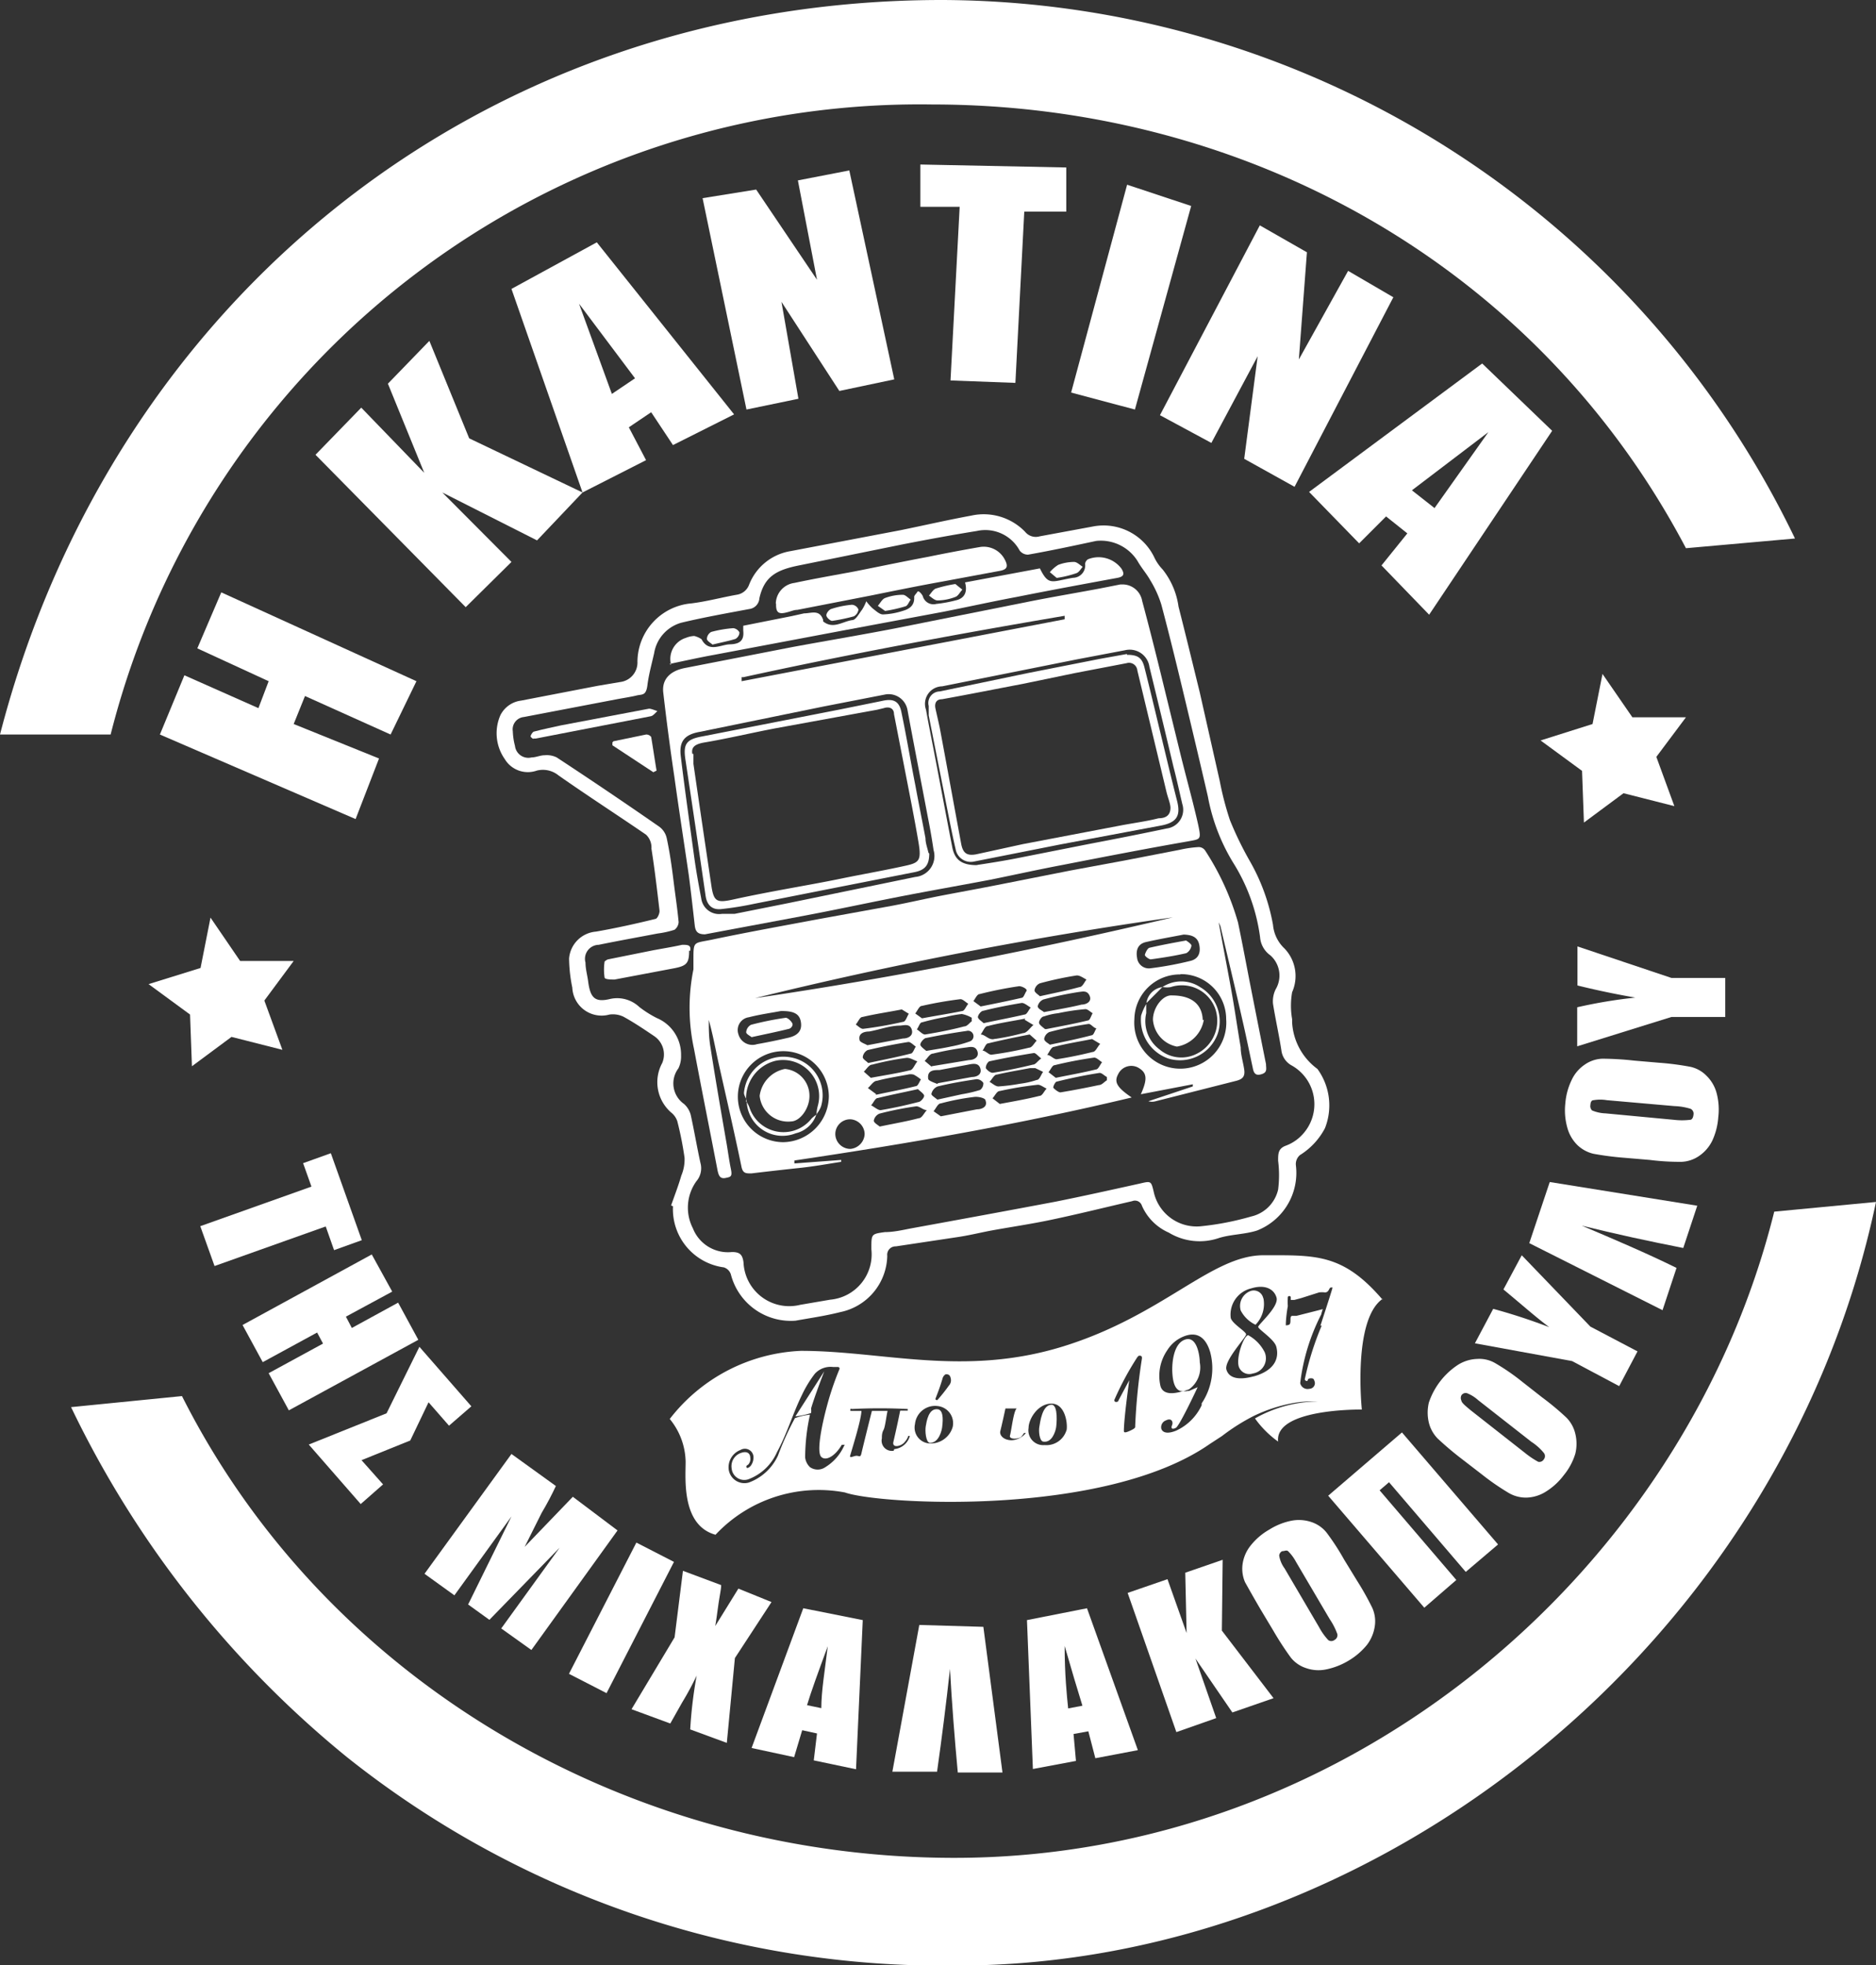 <?xml version="1.0" encoding="UTF-8"?>
<svg xmlns="http://www.w3.org/2000/svg" viewBox="0 0 69.69 72.99">
  <rect x="0" y="0" width="69.69" height="72.99" fill="#333333" stroke="none"/>
  <defs>
    <style>.cls-1{fill:#fff;}</style>
  </defs>
  <title>kantina_svg</title>
  <g id="Layer_2" data-name="Layer 2">
    <g id="Layer_1-2" data-name="Layer 1">
      <path class="cls-1" d="M24.93,44.77c.13-.37.27-.73.38-1.11a1.54,1.54,0,0,0,.12-.66,12.58,12.58,0,0,0-.27-1.36.7.7,0,0,0-.19-.29,1.49,1.49,0,0,1-.37-1.87.82.82,0,0,0-.3-1c-.37-.25-.74-.5-1.14-.72a.91.91,0,0,0-.52-.08,1.09,1.09,0,0,1-1.38-1,5.67,5.67,0,0,1-.12-1.08,1.09,1.09,0,0,1,1-1c.74-.13,1.47-.29,2.2-.47.08,0,.17-.21.16-.31-.09-.77-.18-1.54-.3-2.3A.66.66,0,0,0,24,31c-1.08-.74-2.18-1.45-3.25-2.2a.92.92,0,0,0-.81-.18,1,1,0,0,1-1.19-.43,1.67,1.67,0,0,1-.16-1.63,1,1,0,0,1,.77-.54l2.85-.55.83-.14a.73.73,0,0,0,.64-.76,2.19,2.19,0,0,1,2-2.16c.57-.07,1.12-.22,1.68-.32a.58.58,0,0,0,.47-.38,2,2,0,0,1,1.53-1.24l4.1-.78c.88-.18,1.75-.38,2.62-.54a2.14,2.14,0,0,1,2,.6.51.51,0,0,0,.54.17l2-.37a2.09,2.09,0,0,1,2.25,1.13,1.7,1.7,0,0,0,.32.47,2.84,2.84,0,0,1,.59,1.38c.27,1.06.53,2.13.79,3.19L45.31,29a11.57,11.57,0,0,0,.38,1.46A12.74,12.74,0,0,0,46.44,32a7.37,7.37,0,0,1,.85,2.35,1.37,1.37,0,0,0,.43.88A1.48,1.48,0,0,1,48,36.85a2.9,2.9,0,0,0,0,1s0,.08,0,.12a2.3,2.3,0,0,0,.94,1.73,2.3,2.3,0,0,1,.28,2.2,2.59,2.59,0,0,1-.93,1,.44.44,0,0,0-.15.38,2.3,2.3,0,0,1-1.44,2.42c-.46.15-1,.14-1.45.29a2.21,2.21,0,0,1-1.83-.21,1.94,1.94,0,0,1-1-1,.27.27,0,0,0-.36-.17c-1,.23-2,.48-3,.69-.75.16-1.52.27-2.28.41-.41.08-.82.18-1.24.24l-2.26.34a.31.31,0,0,0-.32.35,2.18,2.18,0,0,1-1.74,2.09c-.55.14-1.11.22-1.67.32a2.3,2.3,0,0,1-2.4-1.72.4.4,0,0,0-.26-.26A2.18,2.18,0,0,1,25,44.8Zm7.44,1.59c0-.53,0-.53.5-.6.31,0,.63-.07.93-.13,1.81-.33,3.61-.66,5.41-1,1-.2,2.08-.44,3.12-.67.43-.1.43-.11.53.31a1.63,1.63,0,0,0,1.78,1.27,10.5,10.5,0,0,0,1.84-.36,1.33,1.33,0,0,0,1-1,4.26,4.26,0,0,0,0-1.07c0-.26,0-.44.26-.55a1.58,1.58,0,0,0,.62-.4A1.65,1.65,0,0,0,48,39.58.74.74,0,0,1,47.6,39c-.09-.58-.22-1.15-.31-1.72a1,1,0,0,1,.1-.54,1,1,0,0,0-.2-1.26.91.91,0,0,1-.38-.67,6.9,6.9,0,0,0-1-2.77,7.22,7.22,0,0,1-.94-2.46c-.27-1.17-.55-2.35-.83-3.52s-.58-2.41-.9-3.61a4,4,0,0,0-.41-.9c-.14-.25-.33-.46-.47-.71a1.61,1.61,0,0,0-1.54-.75c-.84.18-1.68.36-2.53.51a.39.39,0,0,1-.31-.15,1.45,1.45,0,0,0-1.59-.73c-.93.15-1.85.32-2.77.5L29.68,21c-.85.17-1.29.42-1.47,1.22a.43.43,0,0,1-.38.4c-.85.16-1.7.31-2.53.51a1.41,1.41,0,0,0-1,1.13c-.09.4-.2.79-.25,1.19s-.2.33-.4.38-.53.1-.79.15l-3.4.65a.46.46,0,0,0-.41.53,2.43,2.43,0,0,0,.08.54.5.5,0,0,0,.62.43c.16,0,.32-.08.48-.08a.84.84,0,0,1,.45.08q1.92,1.26,3.82,2.58a.73.73,0,0,1,.27.43c.11.52.18,1,.25,1.57s.14,1,.19,1.54a.39.39,0,0,1-.15.28,3.38,3.38,0,0,1-.63.14c-.73.14-1.46.27-2.19.42a.52.52,0,0,0-.49.66c0,.24.07.47.1.71.08.6.25.78.82.64a1.2,1.2,0,0,1,1.08.3,4,4,0,0,0,.65.41,1.47,1.47,0,0,1,.9,1.39,1,1,0,0,1-.1.48A.93.93,0,0,0,25.41,41a.83.83,0,0,1,.25.41c.13.59.23,1.19.36,1.78a.74.74,0,0,1-.15.68,1.68,1.68,0,0,0-.13,1.75,1.4,1.4,0,0,0,1.45.88c.29,0,.39.09.43.38a1.7,1.7,0,0,0,2.11,1.58l1.11-.19a1.69,1.69,0,0,0,1.53-1.87"></path>
      <path class="cls-1" d="M45.26,34.19c.15.82.31,1.65.46,2.47s.24,1.49.37,2.24c0,.27.09.55.13.82s-.07.36-.29.42l-3,.76a.51.51,0,0,1-.27,0l1.65-.55v-.08l-1.93.37c.26-.58.23-.81-.12-1a.54.54,0,0,0-.72.25c-.16.29-.06.49.5.87-4.18,1-8.34,1.72-12.53,2.34v.11l1.74-.13v.07c-.52.08-1,.17-1.57.23s-1.18.13-1.77.2c-.21,0-.32,0-.37-.27-.27-1.3-.57-2.59-.86-3.89-.11-.51-.2-1-.35-1.54,0,.32,0,.64.06,1,.19,1.22.4,2.43.61,3.64.05.3.09.6.15.89s0,.3-.2.34-.25-.09-.29-.26c-.29-1.51-.59-3-.88-4.54A7.18,7.18,0,0,1,25.76,36c0-.12,0-.24,0-.36,0-.7,0-.6.68-.74,1.33-.28,2.67-.52,4-.77l2.7-.49c.64-.12,1.27-.27,1.9-.39s1.34-.25,2-.38l2.73-.54,2-.37,2.06-.4a4.22,4.22,0,0,1,.7-.1.29.29,0,0,1,.24.13,9.78,9.78,0,0,1,1.22,2.67c.17.81.32,1.63.48,2.44s.37,1.88.56,2.82c0,.16.06.3-.15.37s-.3,0-.34-.22c-.13-.6-.25-1.2-.39-1.8-.26-1.16-.54-2.31-.81-3.46a1.11,1.11,0,0,0-.09-.19h-.05M28.05,37.07c5.22-.77,10.39-1.79,15.52-3a157.92,157.92,0,0,0-15.52,3m15.8-.88a1.69,1.69,0,0,0-1.71,1.66,1.71,1.71,0,1,0,3.41,0,1.67,1.67,0,0,0-1.7-1.67M30.79,40.71a1.69,1.69,0,1,0-1.7,1.71,1.72,1.72,0,0,0,1.7-1.71m13.18-6c-.46.09-.93.17-1.41.28-.29.07-.37.3-.32.58a.44.44,0,0,0,.51.39,12.47,12.47,0,0,0,1.46-.27c.31-.07.4-.3.34-.6s-.29-.37-.58-.38M29,37.55c-.3.06-.75.12-1.18.23a.48.48,0,0,0-.39.63.54.54,0,0,0,.69.37c.4-.07.78-.15,1.17-.24s.51-.3.46-.59-.25-.41-.75-.4m5.1,2.9c-.54.12-1,.21-1.49.33-.1,0-.16.18-.25.27.12.06.26.19.36.18.47-.08.93-.18,1.39-.3.09,0,.23-.17.22-.24s-.16-.17-.23-.24m2-2.53a.49.49,0,0,1,0-.12,1.12,1.12,0,0,0-.37-.14,4.21,4.21,0,0,0-.6.11,8.63,8.63,0,0,0-.88.2c-.08,0-.12.17-.19.26.11.07.22.2.31.19.49-.08,1-.18,1.45-.3.11,0,.19-.13.29-.2m-4.52,4.75a.58.58,0,0,0,.53-.55.56.56,0,0,0-.53-.55.55.55,0,0,0-.56.55.56.56,0,0,0,.56.55m6.66-4.25c-.56.11-1.05.21-1.54.33-.09,0-.14.18-.21.27.11,0,.24.17.34.15a13.08,13.08,0,0,0,1.39-.26c.11,0,.19-.17.28-.26l-.26-.23M38.63,37c.54-.12,1-.21,1.47-.34.11,0,.18-.18.26-.28-.12-.06-.26-.17-.38-.15a12.47,12.47,0,0,0-1.35.29.34.34,0,0,0-.2.26c0,.08.14.16.2.22m-.54.83c-.52.1-1,.17-1.4.28-.11,0-.17.2-.26.31.12,0,.23.12.35.16s.14,0,.22,0a9,9,0,0,0,1-.21c.15,0,.26-.2.39-.3l-.33-.2m.62,1.44c-.13-.1-.21-.21-.28-.2-.56.09-1.11.19-1.66.31a.33.33,0,0,0-.12.25c.06.09.19.19.28.17q.74-.12,1.47-.3c.1,0,.17-.13.31-.23m.54.72c.54-.11,1-.19,1.49-.31.09,0,.15-.17.23-.27-.1-.06-.21-.18-.3-.17a14.46,14.46,0,0,0-1.46.28c-.09,0-.15.17-.23.26l.27.21m-4.81-1c.35-.06.63-.1.9-.16a4.38,4.38,0,0,0,.71-.19.2.2,0,0,0-.12-.39c-.5.07-1,.16-1.49.26-.09,0-.24.19-.22.26s.16.17.22.22m-2.06,1c.54-.1,1-.17,1.45-.28.11,0,.18-.22.28-.33-.14-.05-.29-.15-.42-.13a10.4,10.4,0,0,0-1.26.25c-.12,0-.21.17-.31.26l.26.23m.33,1.81c.52-.11,1-.19,1.45-.31.12,0,.2-.2.3-.3-.14,0-.28-.16-.41-.14a11.94,11.94,0,0,0-1.35.27.35.35,0,0,0-.21.26c0,.08.15.16.22.22m3.75-4.46c.55-.11,1-.2,1.52-.32.08,0,.12-.17.18-.25s-.2-.2-.29-.18a14.3,14.3,0,0,0-1.45.29c-.09,0-.16.17-.23.26l.27.2M39,38.8c.57-.12,1.06-.22,1.55-.35.08,0,.12-.17.18-.26-.1,0-.21-.18-.3-.16a12.45,12.45,0,0,0-1.45.3.34.34,0,0,0-.19.25c0,.1.16.17.21.22m-.22-1.21c.52-.1,1-.18,1.4-.28.16,0,.39-.1.3-.32s-.27-.16-.39-.15a12.09,12.09,0,0,0-1.33.28.36.36,0,0,0-.21.25c0,.1.17.16.23.22m1.79,1c-.51.1-1,.18-1.41.29-.11,0-.18.2-.26.3.12,0,.25.17.36.16.45-.07.89-.16,1.33-.27.11,0,.18-.2.28-.3l-.3-.18m-8.35.23,1.32-.25c.19,0,.4-.1.33-.33s-.28-.16-.42-.15c-.39,0-.77.15-1.16.22-.19,0-.41.07-.36.31,0,.09.22.15.29.2m2.39.78L36,39.37c.18,0,.38-.11.31-.32s-.26-.17-.39-.15a10.74,10.74,0,0,0-1.26.23c-.12,0-.21.18-.31.27l.26.22m.21,1.22.91-.2a4.82,4.82,0,0,0,.68-.16.3.3,0,0,0,.12-.26.31.31,0,0,0-.25-.14c-.48.07-1,.16-1.45.27a.39.39,0,0,0-.23.28c0,.06.16.15.22.21m-1.32-3.35c-.51.1-1,.17-1.46.28-.1,0-.16.18-.25.28.09.06.19.17.28.16.49-.06,1-.15,1.48-.26.09,0,.14-.19.21-.3l-.26-.16m7.62,2.62V40c-.1-.05-.2-.17-.29-.15-.52.08-1.05.19-1.57.32-.06,0-.15.2-.13.23s.19.18.27.17c.48-.08.95-.17,1.42-.27.11,0,.2-.12.3-.18m-8.87-.64c.56-.12,1.08-.22,1.58-.35.08,0,.13-.17.19-.26-.09-.06-.2-.18-.28-.17-.51.08-1,.18-1.51.3a.34.34,0,0,0-.18.26c0,.08.14.15.2.22m2.59.75L36.1,40c.18,0,.38-.09.32-.31s-.26-.19-.45-.15l-1.07.2c-.2,0-.46,0-.42.32,0,.09.27.16.34.2m.13,1.2,1.34-.26c.18,0,.41-.09.32-.33,0-.09-.28-.15-.42-.13a8.76,8.76,0,0,0-1.24.24c-.11,0-.18.19-.27.29l.27.19m3.92-3.24c.56-.11,1.05-.2,1.54-.32.08,0,.12-.17.18-.27-.09-.05-.19-.16-.28-.15a8.13,8.13,0,0,0-1,.15,2.4,2.4,0,0,0-.53.12c-.09,0-.2.18-.18.25s.15.16.22.22M36.54,38c.56-.12,1-.2,1.52-.32.09,0,.15-.17.23-.26-.11-.06-.24-.18-.34-.17-.48.08-1,.18-1.42.29-.09,0-.22.18-.2.25s.16.16.21.21m1.72,1.67c-.36.07-.8.14-1.23.24-.1,0-.18.18-.27.27.11.06.22.17.33.17a7,7,0,0,0,.8-.1,3.11,3.11,0,0,0,.62-.14c.11,0,.16-.2.24-.3l-.29-.14h-.2M37.14,41c.54-.1,1-.18,1.48-.3.1,0,.17-.18.26-.27-.12-.05-.24-.16-.35-.14a13,13,0,0,0-1.39.23c-.11,0-.18.18-.27.27l.27.21m-2.89-3.18c.54-.1,1-.17,1.49-.27.09,0,.15-.18.23-.27-.1-.06-.21-.18-.3-.17a14.27,14.27,0,0,0-1.43.25c-.09,0-.16.18-.24.28l.25.18m-1.71,2.84c.56-.12,1-.2,1.48-.32.08,0,.13-.16.19-.25a1.59,1.59,0,0,0-.27-.18.44.44,0,0,0-.22,0c-.38.07-.77.13-1.14.23-.13,0-.23.18-.34.27l.3.22"></path>
      <path class="cls-1" d="M41.62,21.71a.74.74,0,0,1,.81.61c.25.93.49,1.88.72,2.82s.46,1.88.69,2.82.47,1.78.67,2.67c.12.57.09.53-.39.62-1.55.27-3.09.57-4.63.87-.9.17-1.8.37-2.69.55-1.21.23-2.42.44-3.63.68s-2.23.46-3.35.67l-3.63.68c-.26,0-.35-.09-.38-.32-.07-.62-.14-1.24-.22-1.86-.18-1.23-.37-2.45-.54-3.68-.15-1-.29-2.07-.41-3.11-.06-.49.24-.81.8-.92l4-.78c1.25-.23,2.5-.44,3.75-.68l5-1c.9-.18,1.8-.33,2.7-.5l.76-.15M36.26,32.13c.4-.06.92-.14,1.44-.24l2.78-.55c1-.19,1.91-.37,2.86-.57a.7.7,0,0,0,.58-.91c-.11-.47-.21-.93-.33-1.39-.29-1.23-.59-2.47-.89-3.7a.74.74,0,0,0-.91-.62L40,24.49l-5,1a.65.65,0,0,0-.6.87c.09.51.19,1,.29,1.52.23,1.19.45,2.38.68,3.56.09.5.36.71,1,.69m-9.4,1.81.32,0,2-.4L34,32.57a.78.78,0,0,0,.68-1c-.06-.41-.13-.81-.21-1.21-.25-1.32-.51-2.65-.76-4a.71.71,0,0,0-.81-.57l-2.31.45L26,27.18c-.57.1-.78.35-.71.91.15,1.25.33,2.5.5,3.75.07.51.16,1,.26,1.53a.67.67,0,0,0,.77.57m.73-8.79,0,.15L39.55,23l0-.13c-4,.68-8,1.42-11.93,2.28"></path>
      <path class="cls-1" d="M24.93,24.69a.82.82,0,0,1,.55-1,.92.92,0,0,1,.31-.07.83.83,0,0,1,.27.12l0,0c.27.51.7.2,1.06.19s.53-.14.49-.51v-.18l1.81-.36.45-.1c.27,0,.58-.16.71.25a.07.07,0,0,0,0,.05c.37.3.72,0,1.08-.05.13,0,.25-.24.36-.38a1.59,1.59,0,0,0,.16-.32,1.94,1.94,0,0,0,.23.26c.12.09.26.23.39.23a2.67,2.67,0,0,0,.73-.13c.25-.07.45-.2.43-.52,0-.06.08-.12.12-.19s.17.09.2.16a.41.41,0,0,0,.5.29,5,5,0,0,0,.79-.15c.28-.09.37-.32.28-.65l2.78-.52c.33.67.44.48,1.23.35a.46.46,0,0,0,.45-.52.23.23,0,0,1,.11-.17,1.06,1.06,0,0,1,1.24.35c.11.18.11.29-.14.34-1.25.23-2.5.46-3.75.71-.91.17-1.81.37-2.72.55l-3.59.67-4.93.93c-.55.1-1.09.22-1.66.34"></path>
      <path class="cls-1" d="M28.82,22.42a.79.79,0,0,1,.69-.77c.75-.16,1.5-.29,2.25-.43.91-.18,1.81-.37,2.72-.54.63-.13,1.27-.25,1.9-.36a.88.88,0,0,1,.95.47c.13.25.08.36-.18.41L35,21.6c-.89.16-1.77.34-2.66.52l-2.72.53c-.13,0-.25.06-.38.09-.33.09-.42,0-.41-.32"></path>
      <path class="cls-1" d="M25.6,35.31c0,.46-.09.56-.55.65l-2.22.42c-.12,0-.35,0-.37-.07a2,2,0,0,1,0-.6s.08-.07.13-.08l1.64-.33c.37-.07.75-.13,1.11-.21.2,0,.34,0,.3.22"></path>
      <path class="cls-1" d="M19.83,27.46s-.13-.08-.12-.12.07-.16.13-.17c.34-.09.69-.16,1-.23l3.27-.62c.09,0,.21.06.31.09-.08.07-.15.17-.24.19l-4.28.83-.1,0"></path>
      <path class="cls-1" d="M22.79,27.53,24,27.28a.23.23,0,0,1,.19.09c.07.42.13.83.2,1.25l-.12.06-1.52-1,0-.11"></path>
      <path class="cls-1" d="M26.47,23.94c-.07-.06-.2-.13-.21-.21a.31.31,0,0,1,.16-.26,4.39,4.39,0,0,1,.82-.14.3.3,0,0,1,.23.16.29.29,0,0,1-.15.24c-.26.08-.53.13-.85.21"></path>
      <path class="cls-1" d="M35.49,21.69l.26.21c-.09.09-.15.23-.26.27a1.89,1.89,0,0,1-.66.13c-.11,0-.22-.11-.32-.18.08-.09.15-.22.25-.26a5,5,0,0,1,.73-.17"></path>
      <path class="cls-1" d="M30.91,23.06c-.06,0-.19-.11-.21-.19s.09-.22.17-.25a3.38,3.38,0,0,1,.78-.16.28.28,0,0,1,.24.18.34.34,0,0,1-.17.25,6.71,6.71,0,0,1-.81.17"></path>
      <path class="cls-1" d="M32.88,22.69l-.27-.19c.09-.1.16-.25.27-.29a1.88,1.88,0,0,1,.66-.12c.09,0,.19.11.29.18-.07.09-.11.23-.2.25a5.28,5.28,0,0,1-.75.17"></path>
      <path class="cls-1" d="M39.25,21.46,39,21.25a1.31,1.31,0,0,1,.31-.27,1.67,1.67,0,0,1,.59-.11c.11,0,.22.12.32.18-.07.08-.14.21-.24.24a4,4,0,0,1-.7.17"></path>
      <path class="cls-1" d="M43.18,36.66a1.27,1.27,0,0,1,1.4,0,1.47,1.47,0,0,1,.66,1.72,1.49,1.49,0,0,1-1.85.93,1.52,1.52,0,0,1-1-1.59,2,2,0,0,1,.19-.43h0c0,.11,0,.23,0,.34a1.31,1.31,0,0,0,.5,1.35,1.25,1.25,0,0,0,1.37.16,1.37,1.37,0,0,0,.69-1.69,1.32,1.32,0,0,0-1.65-.79.86.86,0,0,1-.28,0Z"></path>
      <path class="cls-1" d="M42.59,37.24a.69.69,0,0,1,.59-.58h0l-.59.59Z"></path>
      <path class="cls-1" d="M27.74,40.93c0-.13-.12-.25-.1-.37a1.47,1.47,0,0,1,1.73-1.29,1.43,1.43,0,0,1,1.13,1.82,1,1,0,0,1-.17.29h0a1.67,1.67,0,0,1,.05-.31,1.34,1.34,0,0,0-1.58-1.67,1.44,1.44,0,0,0-1.08,1.53Z"></path>
      <path class="cls-1" d="M30.33,41.38a1.06,1.06,0,0,1-.77.71,1.33,1.33,0,0,1-1.82-1.16h0a1.24,1.24,0,0,1,.1.2,1.33,1.33,0,0,0,2.31.41,1.56,1.56,0,0,1,.2-.16h0"></path>
      <path class="cls-1" d="M44.06,34.93s.2.12.2.19a.39.39,0,0,1-.19.28c-.43.1-.88.17-1.32.23-.07,0-.23-.12-.22-.17s.09-.24.17-.26c.43-.1.86-.18,1.36-.27"></path>
      <path class="cls-1" d="M27.92,38.52c-.06-.05-.21-.12-.2-.19a.34.34,0,0,1,.18-.27,11.33,11.33,0,0,1,1.29-.26c.07,0,.19.11.24.2s-.06.2-.12.21c-.44.11-.89.2-1.39.31"></path>
      <path class="cls-1" d="M41.87,24.32c.4,0,.56.11.65.49.18.71.35,1.42.52,2.13.23.94.45,1.88.69,2.82.13.53,0,.8-.65.91l-3.68.69L36.17,32a.57.57,0,0,1-.67-.46c-.16-.69-.29-1.39-.43-2.09l-.57-2.88c0-.12,0-.24,0-.35a.43.43,0,0,1,.41-.54L38.17,25l2.69-.53,1-.18M43.48,30c0-.16-.1-.38-.15-.6l-1.08-4.5a.31.31,0,0,0-.4-.27L39.92,25l-1.93.4c-1,.19-2,.39-3,.57-.21,0-.28.15-.24.34s.11.48.16.72c.27,1.44.53,2.88.8,4.33.07.33.21.43.55.37L38,31.35l3.62-.69c.47-.09,1-.16,1.42-.27.2,0,.46-.06.44-.43"></path>
      <path class="cls-1" d="M34.52,31.7c0,.41-.14.61-.54.69l-3.3.65L28,33.57a11.6,11.6,0,0,1-1.18.19c-.36.05-.56-.14-.61-.5-.24-1.66-.49-3.33-.74-5-.1-.61,0-.8.62-.91l5.11-1,1.58-.32c.4-.09.63,0,.71.44.19.91.34,1.82.52,2.73.12.65.25,1.29.37,1.93,0,.18.07.36.11.54M25.76,28c0,.18,0,.28,0,.37.22,1.52.44,3,.67,4.55.09.58.21.62.84.48s1.42-.29,2.13-.42,1.27-.23,1.9-.36,1.42-.27,2.12-.42.83-.15.7-.92-.3-1.63-.46-2.45l-.45-2.31c0-.21-.17-.29-.38-.22l-.25.06-3.78.69c-.89.17-1.77.38-2.66.53-.32.06-.47.17-.42.42"></path>
      <path class="cls-1" d="M44.72,37.87a1.21,1.21,0,0,1-1,1,1.1,1.1,0,0,1-.89-1c0-.44.36-.93.71-.9.65,0,1.12.27,1.14.92"></path>
      <path class="cls-1" d="M30.07,40.71c0,.45-.34.93-.68.94a1.06,1.06,0,0,1-1.17-.95,1.17,1.17,0,0,1,.94-1,1,1,0,0,1,.91,1"></path>
      <path class="cls-1" d="M65.91,45C62.61,58.28,50.2,69,35.45,69,23.38,69,12.12,62.48,6.76,51.85l-4.12.41a37.88,37.88,0,0,0,10.25,13A35.54,35.54,0,0,0,35.55,73C51.09,73,66.2,61.17,69.69,44.64Z"></path>
      <path class="cls-1" d="M4.11,27.28H0C4.15,11.22,17.78,0,35,0A35.29,35.29,0,0,1,66.68,20l-4.05.36c-5.57-10.57-16.4-16.48-28-16.48A31,31,0,0,0,4.11,27.28"></path>
      <polygon class="cls-1" points="8.6 38.51 10.49 38.99 9.82 37.16 10.91 35.69 8.92 35.69 7.82 34.08 7.45 35.95 5.52 36.55 7.06 37.68 7.13 39.6 8.6 38.51"></polygon>
      <polygon class="cls-1" points="60.31 29.46 62.2 29.94 61.53 28.11 62.63 26.64 60.64 26.64 59.53 25.03 59.16 26.89 57.23 27.5 58.77 28.63 58.84 30.55 60.31 29.46"></polygon>
      <polyline class="cls-1" points="8.22 22 7.33 24.08 9.98 25.3 9.6 26.3 6.85 25.08 5.94 27.28 13.21 30.42 14.08 28.17 10.91 26.89 11.33 25.85 14.51 27.28 15.47 25.3"></polyline>
      <polygon class="cls-1" points="13.42 15.14 11.72 16.89 17.3 22.55 19 20.87 16.43 18.29 19.95 20.07 21.64 18.29 17.43 16.28 15.95 12.66 14.41 14.25 15.76 17.56 13.42 15.14"></polygon>
      <path class="cls-1" d="M22.17,9,19,10.73l2.64,7.56L24,17.09l-.64-1.22.83-.56L25,16.53l2.27-1.14Zm.56,5.63-1.22-3.35,2.08,2.77Z"></path>
      <path class="cls-1" d="M57.66,16l-2.6-2.5-6.43,4.77,1.86,1.91,1-1,.79.63L51.32,21l1.77,1.83Zm-5.21,2.21,2.84-2.16-2,2.82Z"></path>
      <polygon class="cls-1" points="29.66 14.81 27.73 15.21 26.1 7.36 28.09 7.04 30.35 10.39 29.64 6.7 31.55 6.33 33.22 14.09 31.18 14.52 29.03 11.21 29.66 14.81"></polygon>
      <polygon class="cls-1" points="34.19 6.11 34.19 7.68 35.65 7.68 35.31 14.13 37.72 14.22 38.05 7.86 39.61 7.86 39.61 6.22 34.19 6.11"></polygon>
      <polygon class="cls-1" points="41.87 6.86 44.25 7.65 42.16 15.21 39.79 14.58 41.87 6.86"></polygon>
      <polygon class="cls-1" points="43.09 15.42 46.8 8.37 48.55 9.37 48.25 13.35 50.08 10.06 51.76 11.04 48.09 18.08 46.22 17.04 46.72 13.23 45 16.45 43.09 15.42"></polygon>
      <polygon class="cls-1" points="13.44 46.06 12.41 46.43 12.1 45.55 7.97 47.02 7.44 45.54 11.57 44.07 11.26 43.2 12.29 42.83 13.44 46.06"></polygon>
      <polygon class="cls-1" points="15.54 49.76 10.73 52.38 9.98 51 12 49.9 11.78 49.49 9.76 50.59 9.01 49.21 13.81 46.59 14.57 47.97 12.85 48.9 13.07 49.32 14.79 48.38 15.54 49.76"></polygon>
      <polygon class="cls-1" points="13.43 54.23 14.23 55.13 13.4 55.86 11.47 53.65 14.36 52.49 15.58 50.02 17.51 52.23 16.68 52.95 15.92 52.08 15.24 53.5 13.43 54.23"></polygon>
      <path class="cls-1" d="M22.94,56.84l-3.2,4.44-1.12-.8,2.17-3-2.61,2.68-.79-.57L19,56.32l-2.12,2.93-1.11-.8L19,54l1.65,1.19c-.14.3-.32.65-.53,1l-.63,1.26,1.79-1.86Z"></path>
      <rect class="cls-1" x="20.35" y="59.3" width="5.48" height="1.57" transform="translate(-40.91 53.17) rotate(-62.81)"></rect>
      <path class="cls-1" d="M28.66,59.5,27.3,61.58,27,64.73l-1.36-.5a16.3,16.3,0,0,1,.24-2,11,11,0,0,1-.54,1l-.44.78-1.44-.53,1.6-2.67.31-2.47,1.42.53c0,.15-.06.41-.11.77s-.07.52-.11.75L27.43,59Z"></path>
      <path class="cls-1" d="M32.05,60.17l-.25,5.54-1.57-.33.12-1-.55-.12-.3,1-1.58-.34,1.92-5.19Zm-1.54,3.27c0-.62.13-1.39.24-2.3-.37,1-.63,1.72-.77,2.19Z"></path>
      <path class="cls-1" d="M37.24,65.83l-1.66,0c-.12-1.29-.22-2.57-.29-3.85-.14,1.28-.3,2.55-.48,3.82l-1.66,0,1-5.45,2.38.07Z"></path>
      <path class="cls-1" d="M40.38,59.73,42.27,65l-1.58.3-.26-1-.55.1.09,1-1.6.3-.22-5.53Zm-.17,3.62q-.28-.9-.66-2.22c0,1.06.08,1.83.13,2.32Z"></path>
      <polygon class="cls-1" points="45.42 57.93 45.39 60.56 47.31 63.07 45.78 63.6 44.41 61.6 45.18 63.81 43.7 64.33 41.89 59.16 43.37 58.65 44.08 60.65 44.03 58.41 45.42 57.93"></polygon>
      <path class="cls-1" d="M50.42,58.72a10.44,10.44,0,0,1,.56,1,1.21,1.21,0,0,1,.09.68,1.49,1.49,0,0,1-.29.69,2.55,2.55,0,0,1-.69.59,2.63,2.63,0,0,1-.82.32,1.39,1.39,0,0,1-.76-.05,1.19,1.19,0,0,1-.56-.39,11.39,11.39,0,0,1-.65-1l-.48-.8c-.28-.48-.47-.82-.57-1a1.26,1.26,0,0,1-.09-.67,1.41,1.41,0,0,1,.3-.69,2.38,2.38,0,0,1,.69-.59,2.44,2.44,0,0,1,.82-.33,1.45,1.45,0,0,1,.75.05,1.21,1.21,0,0,1,.56.39,8.8,8.8,0,0,1,.65,1ZM48.14,58a1.62,1.62,0,0,0-.29-.39c-.06-.05-.13,0-.22,0a.2.2,0,0,0-.11.17,1.11,1.11,0,0,0,.2.47L49,60.43a2.31,2.31,0,0,0,.34.48.19.19,0,0,0,.23,0,.2.2,0,0,0,.11-.22,2.46,2.46,0,0,0-.28-.55Z"></path>
      <polygon class="cls-1" points="51.6 55.05 51.25 55.35 54.1 58.68 52.91 59.71 49.34 55.55 52.08 53.2 55.65 57.36 54.45 58.38 51.6 55.05"></polygon>
      <path class="cls-1" d="M57.29,51.9a10.12,10.12,0,0,1,.9.75,1.26,1.26,0,0,1,.33.6,1.56,1.56,0,0,1,0,.74,2.32,2.32,0,0,1-.43.8,2.42,2.42,0,0,1-.65.6,1.42,1.42,0,0,1-.72.23,1.26,1.26,0,0,1-.67-.17,9.07,9.07,0,0,1-1-.69l-.74-.57a11.75,11.75,0,0,1-.9-.76,1.28,1.28,0,0,1-.33-.59,1.6,1.6,0,0,1,0-.75,2.71,2.71,0,0,1,1.08-1.4,1.43,1.43,0,0,1,.72-.22,1.17,1.17,0,0,1,.67.16,8.13,8.13,0,0,1,1,.69ZM54.91,52a1.36,1.36,0,0,0-.42-.26.19.19,0,0,0-.2.08.22.22,0,0,0,0,.2c0,.07.14.19.36.37l2,1.57a3.29,3.29,0,0,0,.49.33.19.19,0,0,0,.21-.09.19.19,0,0,0,0-.24,2,2,0,0,0-.46-.41Z"></path>
      <path class="cls-1" d="M56.53,46.62l2.55,2.65,1.75.92-.68,1.29-1.75-.93-3.61-.66.68-1.28a21.87,21.87,0,0,1,2.08.68c-.47-.35-1-.82-1.7-1.4Z"></path>
      <path class="cls-1" d="M63.05,44.78l-.52,1.57c-1.27-.25-2.52-.52-3.77-.83,1.18.5,2.36,1,3.52,1.57l-.52,1.57-4.95-2.49.76-2.27Z"></path>
      <path class="cls-1" d="M61.63,39.47a10.31,10.31,0,0,1,1.16.15,1.19,1.19,0,0,1,.6.33,1.41,1.41,0,0,1,.38.65,2.39,2.39,0,0,1,.06.9,2.47,2.47,0,0,1-.22.86,1.45,1.45,0,0,1-.49.57,1.24,1.24,0,0,1-.65.22,8.85,8.85,0,0,1-1.18-.07L60.35,43a11,11,0,0,1-1.16-.15,1.28,1.28,0,0,1-.6-.33,1.43,1.43,0,0,1-.37-.65,2.36,2.36,0,0,1-.07-.9,2.41,2.41,0,0,1,.23-.85,1.4,1.4,0,0,1,.49-.58,1.21,1.21,0,0,1,.65-.22,11.17,11.17,0,0,1,1.18.07Zm-1.94,1.39a1.49,1.49,0,0,0-.49,0q-.11,0-.12.18a.23.23,0,0,0,.06.2,1.4,1.4,0,0,0,.5.11l2.55.24a2.52,2.52,0,0,0,.59,0c.08,0,.12-.09.13-.19a.2.2,0,0,0-.11-.22,2.3,2.3,0,0,0-.6-.1Z"></path>
      <path class="cls-1" d="M58.6,35.15l3.49,1.17h2v1.45h-2l-3.5,1.09V37.41a18.27,18.27,0,0,1,2.16-.36c-.58-.1-1.3-.24-2.15-.45Z"></path>
      <path class="cls-1" d="M44.57,50.61c0-.25-.1-1-.54-.86s-.5.88-.48,1.23.1.71.41.69l.21-.07a1,1,0,0,0,.4-1"></path>
      <path class="cls-1" d="M46.93,48.23a.36.36,0,0,0-.45-.29.59.59,0,0,0-.39.73,1.19,1.19,0,0,0,.55.53,1.1,1.1,0,0,0,.29-1"></path>
      <path class="cls-1" d="M39.07,52.17c-.36,0-.43.66-.46.82s0,.52.14.55c.34.06.46-.4.48-.51s.09-.84-.16-.86"></path>
      <path class="cls-1" d="M34.84,52.34c-.35-.05-.42.46-.45.63s0,.59.15.62c.35,0,.45-.49.46-.59s.09-.62-.16-.66"></path>
      <path class="cls-1" d="M29.59,52.6a3.13,3.13,0,0,0,.54-.12.61.61,0,0,0,0-.17c.14-.48.49-1.38.49-1.38s-1.07,1.67-1.07,1.67"></path>
      <path class="cls-1" d="M46.37,49.59c-.16,0-.46.82-.35,1.17a.41.41,0,0,0,.52.25.57.57,0,0,0,.44-.79,1.47,1.47,0,0,0-.61-.63"></path>
      <path class="cls-1" d="M51.36,48.27c-1.48-1.73-2.5-1.65-4.43-1.65S43.21,48.85,39.51,50s-6.7.17-9.76.17a6.51,6.51,0,0,0-4.87,2.53,2.57,2.57,0,0,1,.59,1.59c0,.62-.16,2.36,1.11,2.71a5.25,5.25,0,0,1,4.81-1.57c1.26.45,9.63.93,13.55-1.8l.46-.3a7.45,7.45,0,0,1,1.17-.74,5.75,5.75,0,0,1,1.52-.49,4.24,4.24,0,0,1,.87-.05,4.83,4.83,0,0,0-2.34.63,3.69,3.69,0,0,0,.86.86c-.14-1.24,3.11-1.19,3.11-1.19s-.35-3.33.77-4.11m-20,5.45a1.79,1.79,0,0,1-.7.8.5.5,0,0,1-.57,0,.59.59,0,0,1-.18-.36,7.43,7.43,0,0,1,.18-1.59,2.23,2.23,0,0,0-.56.13,10.69,10.69,0,0,0-.63,1.39,1.92,1.92,0,0,1-1.08,1,.59.59,0,0,1-.75-.48.69.69,0,0,1,.44-.73.32.32,0,0,1,.48.24.52.52,0,0,1-.11.36s-.1.1-.14.06,0-.09.05-.11a.31.31,0,0,0,.08-.27c0-.11-.08-.26-.34-.17a.52.52,0,0,0-.35.58.47.47,0,0,0,.62.4,1.88,1.88,0,0,0,1.06-1c.39-.72.59-1.44.93-2.13a4.24,4.24,0,0,1,.48-.79.79.79,0,0,1,.68-.25h.17a.06.06,0,0,1,.06.09,10.77,10.77,0,0,0-.45,1.32c-.22.81-.4,1.76-.22,1.93s.53-.05.76-.45c0,0,0,0,.08,0s0,0,0,.07m3.4-1.78c.1-.26.16-.41.26-.74a.26.26,0,0,1,.12-.17c.08,0,.16,0,.19.16a.29.29,0,0,1-.07.26,6.37,6.37,0,0,1-.43.54s-.08,0-.07-.05m-1.55,1.93a.38.38,0,0,1-.44-.46c0-.09,0-.2.06-.31s.09-.41.15-.71h-.58c-.08.31-.35,1.4-.39,1.58s-.1.07-.21.09-.23.09-.21,0S32,52.73,32,52.4l-.41,0s0,0,0,0,0,0,0-.07a.06.06,0,0,1,.06,0,20.48,20.48,0,0,1,2.07,0,.05.05,0,0,1,0,0v.06s0,0,0,0h-.28c-.08.4-.15.72-.25,1.15-.07.27.32.17.43,0a.53.53,0,0,0,.12-.21s0,0,.06,0a0,0,0,0,1,0,0,.67.67,0,0,1-.58.49m2.17-.82a.85.85,0,0,1-.8.61.59.59,0,0,1-.6-.72.75.75,0,0,1,.84-.67.64.64,0,0,1,.56.78m2.72-.69h0l-.25,0h-.09c-.12.09-.2.84-.25,1s.3.14.41.06a.83.83,0,0,0,.11-.15s.08,0,.07,0a.72.72,0,0,1-.53.27c-.29,0-.46-.18-.42-.34s.12-.51.19-.84H37c-.05,0-.07,0-.08,0v0s0,0,0,0h.15l.5,0h.14l.16,0,.17,0h.07s0,0,0,.06v.06s0,0,0,0m1.51.68a.78.78,0,0,1-.82.56.55.55,0,0,1-.59-.64c0-.32.34-.9.85-.9s.61.74.56,1m2.55-.13c0,.05-.13.11-.22.15s-.2.08-.2,0c0-.48.2-1.89.2-1.89l-.4.75c0,.08-.21.09-.14-.05a11,11,0,0,1,.83-1.54.23.23,0,0,1,.07-.07c.07,0,.12,0,.11.11a21.86,21.86,0,0,0-.25,2.51m2.47-.78a1.94,1.94,0,0,1-.94.94c-.31.13-.51.09-.56-.07a.27.27,0,0,1,.18-.31c.2-.1.27.06.22.18s0,.17.14.1.81-1.51.81-1.51l-.32.14-.06,0a.28.28,0,0,1-.15,0c-.34.11-.75.16-.85-.18a1.68,1.68,0,0,1,.25-1.33,1.28,1.28,0,0,1,.6-.51c.48-.2.83,0,1,.59a2.34,2.34,0,0,1-.32,1.89m1.92-1c-.52.14-.9.08-1-.25s.73-1.2.73-1.31-.51-.39-.57-.61a1,1,0,0,1,.76-1.1c.48-.15.84,0,.94.34s-.68,1-.68,1.09.59.45.67.73c.14.51-.15.92-.84,1.11m2.53-1.89a10.87,10.87,0,0,0-.63,2,.08.08,0,0,0,.08.06c.05,0,0-.09.13-.1s.13.05.16.13a.21.21,0,0,1-.2.26.28.28,0,0,1-.34-.21,7.54,7.54,0,0,1,.78-2.55,1.52,1.52,0,0,1,.06-.2l-.19.05-.79.2-.15,0c-.14,0,0,.31-.15.34s-.08,0-.09,0,0-.31.07-.7a2.6,2.6,0,0,1,0-.34.06.06,0,0,1,.11,0s0,.07,0,.11,0,0,0,0l.13,0,.26-.07L49,48a.87.87,0,0,1,.22,0c.15,0,.15-.17.21-.18s.06,0,.07,0-.17.56-.45,1.42"></path>
    </g>
  </g>
</svg>
